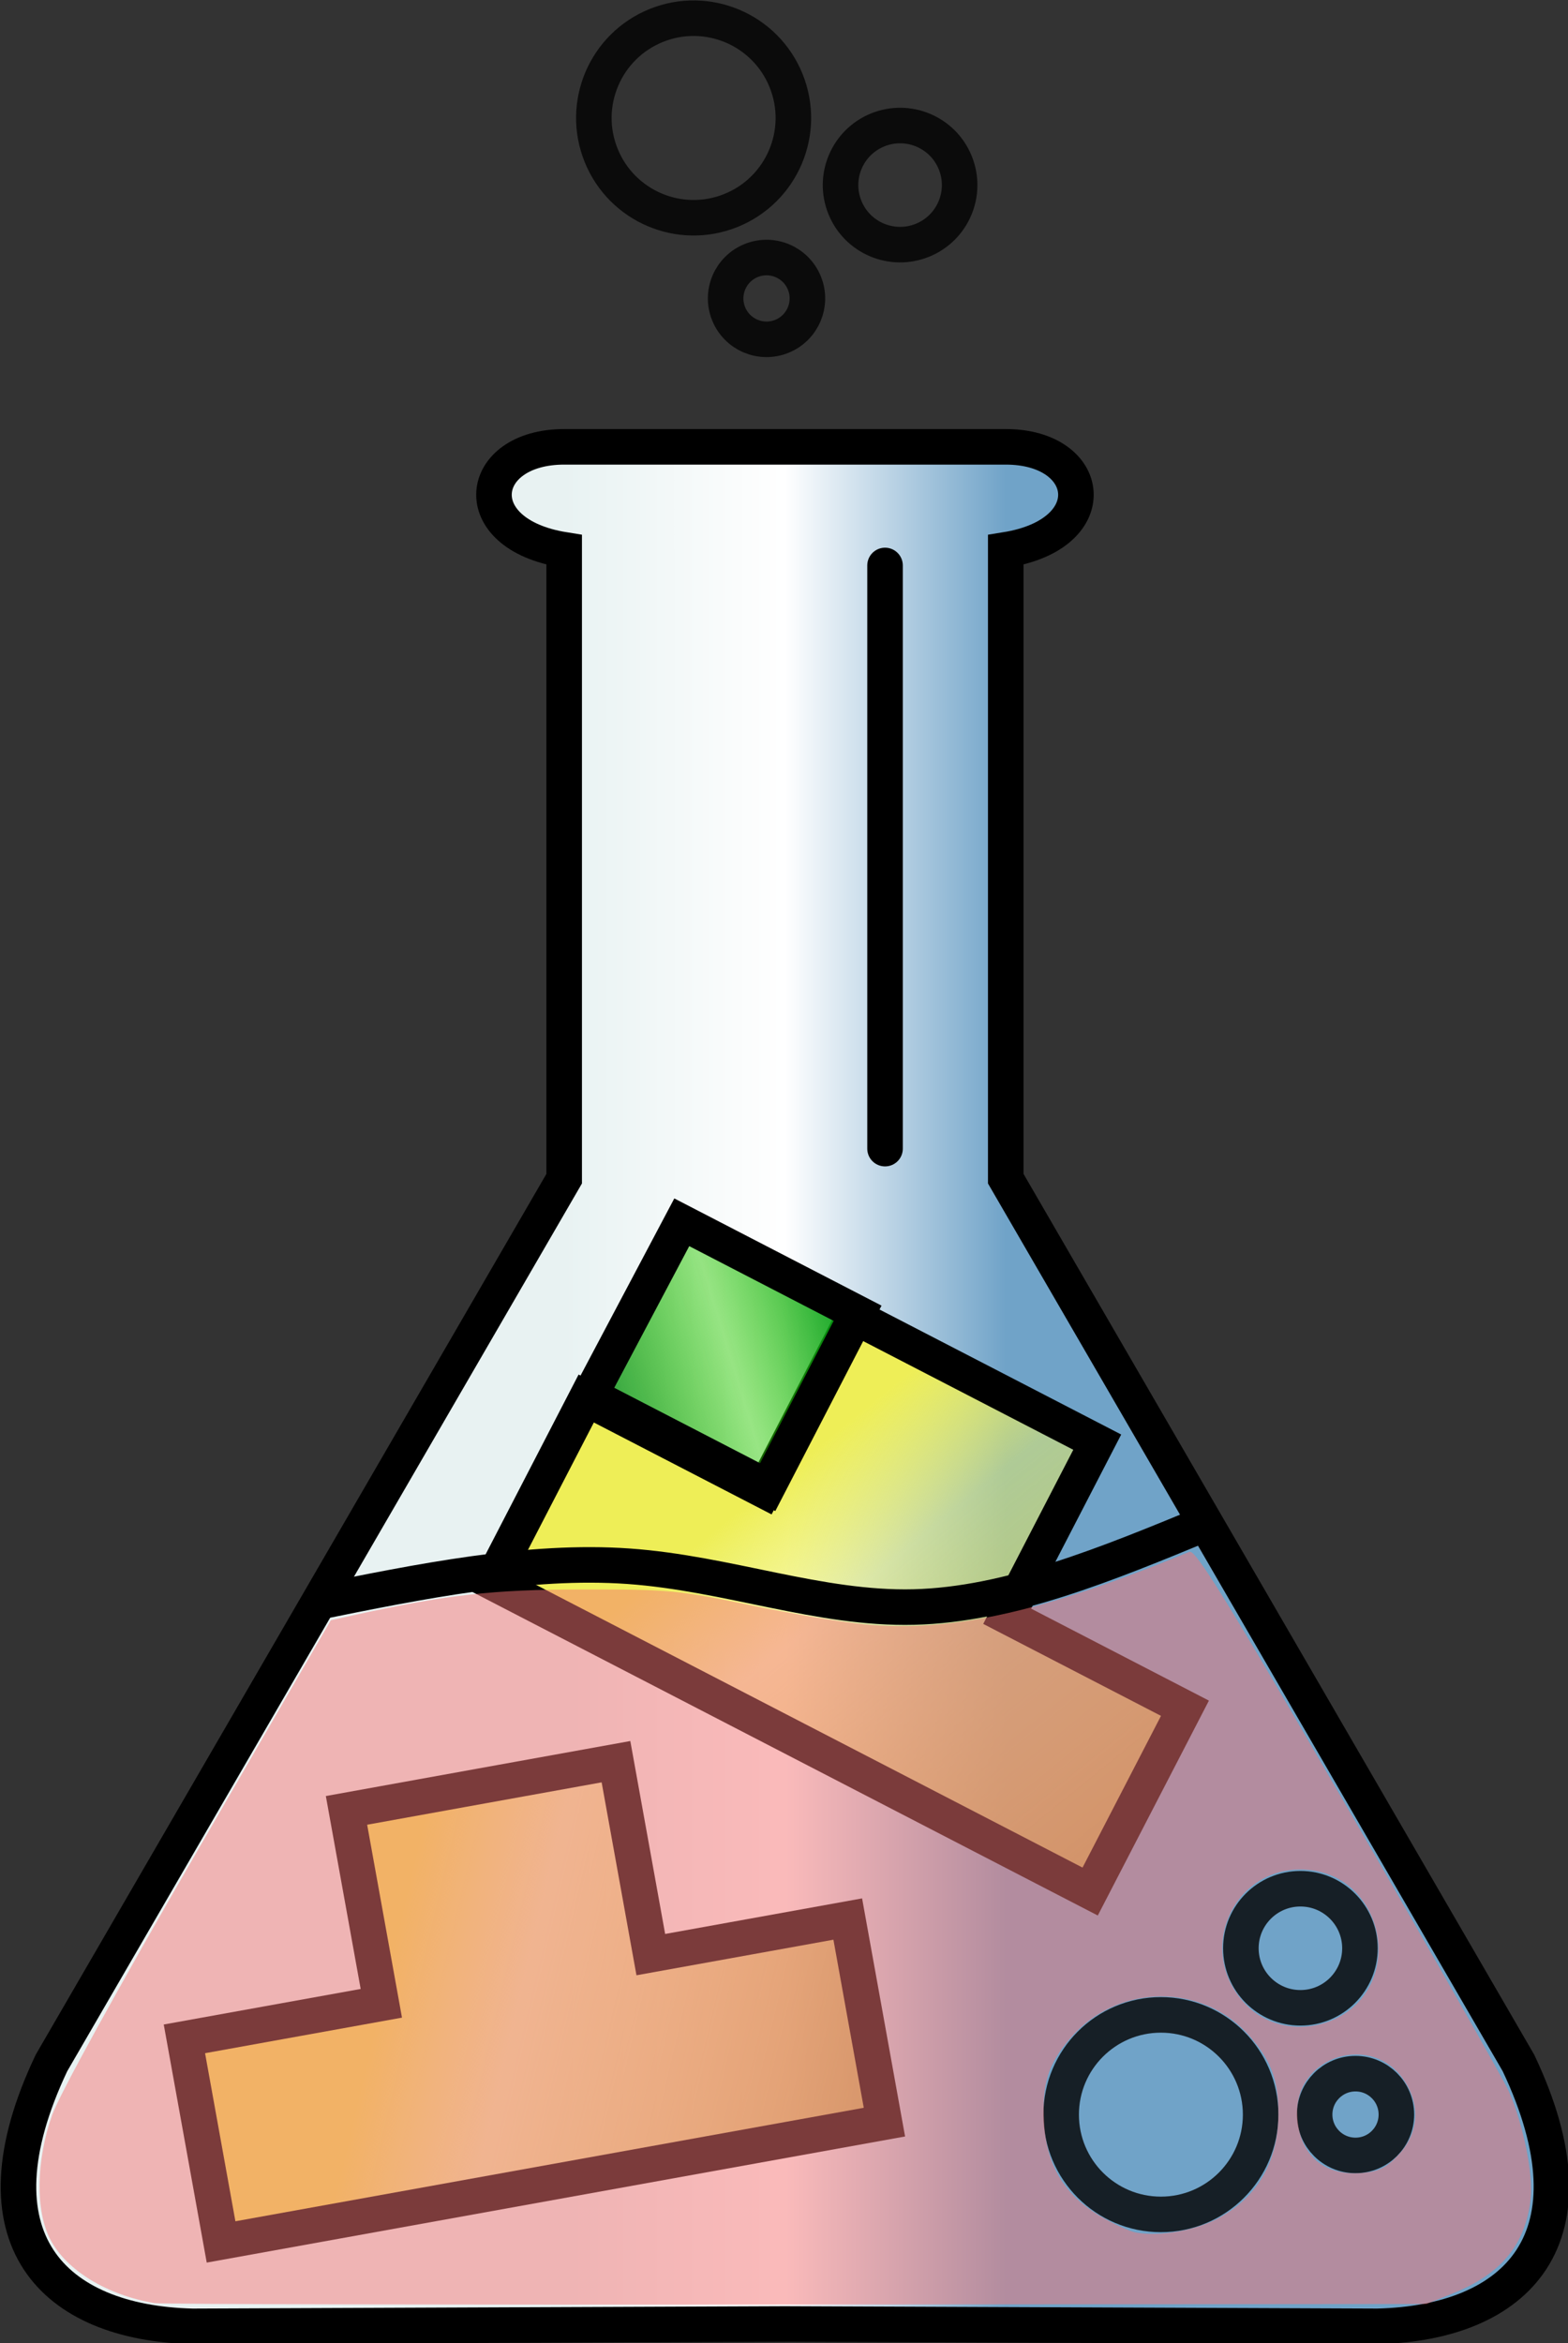 <svg xmlns="http://www.w3.org/2000/svg" xmlns:xlink="http://www.w3.org/1999/xlink" viewBox="0 0 27.88 41.656"><rect x="0" y="0" width="27.88" height="41.656" fill="#333333" stroke="none"/><defs><linearGradient id="e" x1="120.314" x2="132.737" y1="95.223" y2="95.223" gradientUnits="userSpaceOnUse" xlink:href="#a"/><linearGradient id="a"><stop stop-color="#e8f2f2"/><stop offset=".5" stop-color="#fff"/><stop offset="1" stop-color="#70a3c8"/></linearGradient><radialGradient id="f" cx="219.608" cy="198.613" r="82.274" fx="219.608" fy="198.613" gradientTransform="matrix(1 0 0 .608 0 57.048)" gradientUnits="userSpaceOnUse" xlink:href="#b"/><linearGradient id="b"><stop offset="0" stop-color="#eeee57"/><stop offset=".649" stop-color="#f2f654" stop-opacity=".498"/><stop offset="1" stop-color="#5db550" stop-opacity=".914"/></linearGradient><radialGradient id="g" cx="219.608" cy="198.613" r="82.274" fx="219.608" fy="198.613" gradientTransform="matrix(1 0 0 .608 0 57.048)" gradientUnits="userSpaceOnUse" xlink:href="#b"/><linearGradient id="l" x1="84.153" x2="103.734" y1="316.967" y2="325.491" gradientUnits="userSpaceOnUse" xlink:href="#c"/><linearGradient id="c"><stop offset="0" stop-color="#eeee57"/><stop offset=".262" stop-color="#eef264" stop-opacity=".498"/><stop offset="1" stop-color="#b5b050" stop-opacity=".914"/></linearGradient><linearGradient id="i" x1="-862.916" x2="-821.878" y1="70.773" y2="30.577" gradientUnits="userSpaceOnUse" xlink:href="#d"/><linearGradient id="d"><stop offset="0" stop-color="#29993a"/><stop offset=".519" stop-color="#2ccb00" stop-opacity=".478"/><stop offset="1" stop-color="#009a18" stop-opacity=".961"/></linearGradient><radialGradient id="j" cx="219.608" cy="198.613" r="82.274" fx="219.608" fy="198.613" gradientTransform="matrix(1 0 0 .608 0 57.048)" gradientUnits="userSpaceOnUse" xlink:href="#b"/><radialGradient id="k" cx="219.608" cy="198.613" r="82.274" fx="219.608" fy="198.613" gradientTransform="matrix(1 0 0 .608 0 57.048)" gradientUnits="userSpaceOnUse" xlink:href="#b"/><linearGradient id="h" x1="84.153" x2="103.734" y1="316.967" y2="325.491" gradientUnits="userSpaceOnUse" xlink:href="#c"/></defs><g transform="matrix(.632 0 0 .632 -66.007 -39.227)"><path fill="url(#e)" stroke="#000" d="M120.314 74.637c-2.452 0-2.809 2.449 0 2.898v17.688l-14.425 24.875c-2.349 4.95.049 7.314 3.969 7.408l16.667-.067s0 0 0 0 0 0 0 0l16.667.067c3.92-.094 6.318-2.458 3.97-7.408l-14.425-24.875V77.535c2.808-.45 2.451-2.898 0-2.898h-6.212z"/><path fill="none" stroke="#000" stroke-linecap="round" d="M129.341 77.974v16.404"/><g stroke-width="7.293"><path fill="url(#h)" stroke="#000" stroke-width="1.469" d="M84.153 308.87v8.097h-8.267v8.524h27.848v-8.524h-8.268v-8.098H89.81z" transform="rotate(27.349 321.503 300.955) scale(.681)"/><path fill="url(#i)" stroke="#000" d="M-862.916 70.773h41.038V30.577h-40.65z" transform="rotate(27.348 -186.88 547.228) scale(.137)"/></g><path fill="url(#l)" stroke="#000" stroke-width="1.469" d="M84.153 308.87v8.097h-8.267v8.524h27.848v-8.524h-8.268v-8.098H89.81z" transform="rotate(-10.236 -457.705 -155.88) scale(.681)"/><path fill="none" stroke="#000" d="M113.242 107.161c3.043-.617 6.085-1.234 8.885-1.036 2.8.199 5.358 1.213 8.026 1.147 2.668-.067 5.446-1.213 8.224-2.36"/><circle cx="137.102" cy="121.551" r="2.806" fill="none" stroke="#030303" stroke-linecap="round" stroke-opacity=".82"/><circle cx="141.027" cy="116.871" r="1.675" fill="none" stroke="#030303" stroke-linecap="round" stroke-opacity=".82"/><circle cx="142.577" cy="121.548" r="1.15" fill="none" stroke="#030303" stroke-linecap="round" stroke-opacity=".82"/><path fill="#f77676" d="M108.79 126.853c-1.348-.231-2.48-.923-2.934-1.793-.42-.803-.399-2.217.05-3.493.2-.567 1.83-3.53 4.088-7.433l3.756-6.49.596-.132c2.653-.585 3.954-.733 6.482-.735 2.415-.003 2.714.025 4.696.437 1.164.242 2.623.488 3.241.546 2.449.23 5.003-.34 9.142-2.042.17-.07 1.074 1.399 4.466 7.246 2.34 4.034 4.37 7.6 4.514 7.924.408.922.697 2.345.618 3.036-.148 1.28-.822 2.101-2.168 2.645l-.763.308-17.727.016c-9.75.01-17.876-.009-18.058-.04zm29.944-2.396c1.103-.6 1.673-1.602 1.673-2.938 0-.946-.201-1.488-.81-2.18-1.326-1.511-3.725-1.48-5.047.065-.63.735-.797 1.276-.735 2.374.067 1.188.559 2.016 1.552 2.611.387.232.861.45 1.053.482.669.115 1.673-.065 2.314-.414zm5.075-1.799c.548-.598.598-1.386.132-2.079-.893-1.327-3.005-.701-3.005.89 0 1.167.713 1.831 1.848 1.721.47-.046.68-.155 1.025-.532zm-1.63-3.89c1.749-1.025 1.185-3.82-.825-4.09-2.192-.293-3.401 2.343-1.773 3.864.667.622 1.759.716 2.597.225z" opacity=".5"/><circle cx="107.033" cy="-90.467" r="2.806" fill="none" stroke="#030303" stroke-linecap="round" stroke-opacity=".82" transform="rotate(68.017)"/><circle cx="110.958" cy="-95.147" r="1.675" fill="none" stroke="#030303" stroke-linecap="round" stroke-opacity=".82" transform="rotate(68.017)"/><circle cx="112.508" cy="-90.469" r="1.15" fill="none" stroke="#030303" stroke-linecap="round" stroke-opacity=".82" transform="rotate(68.017)"/></g></svg>